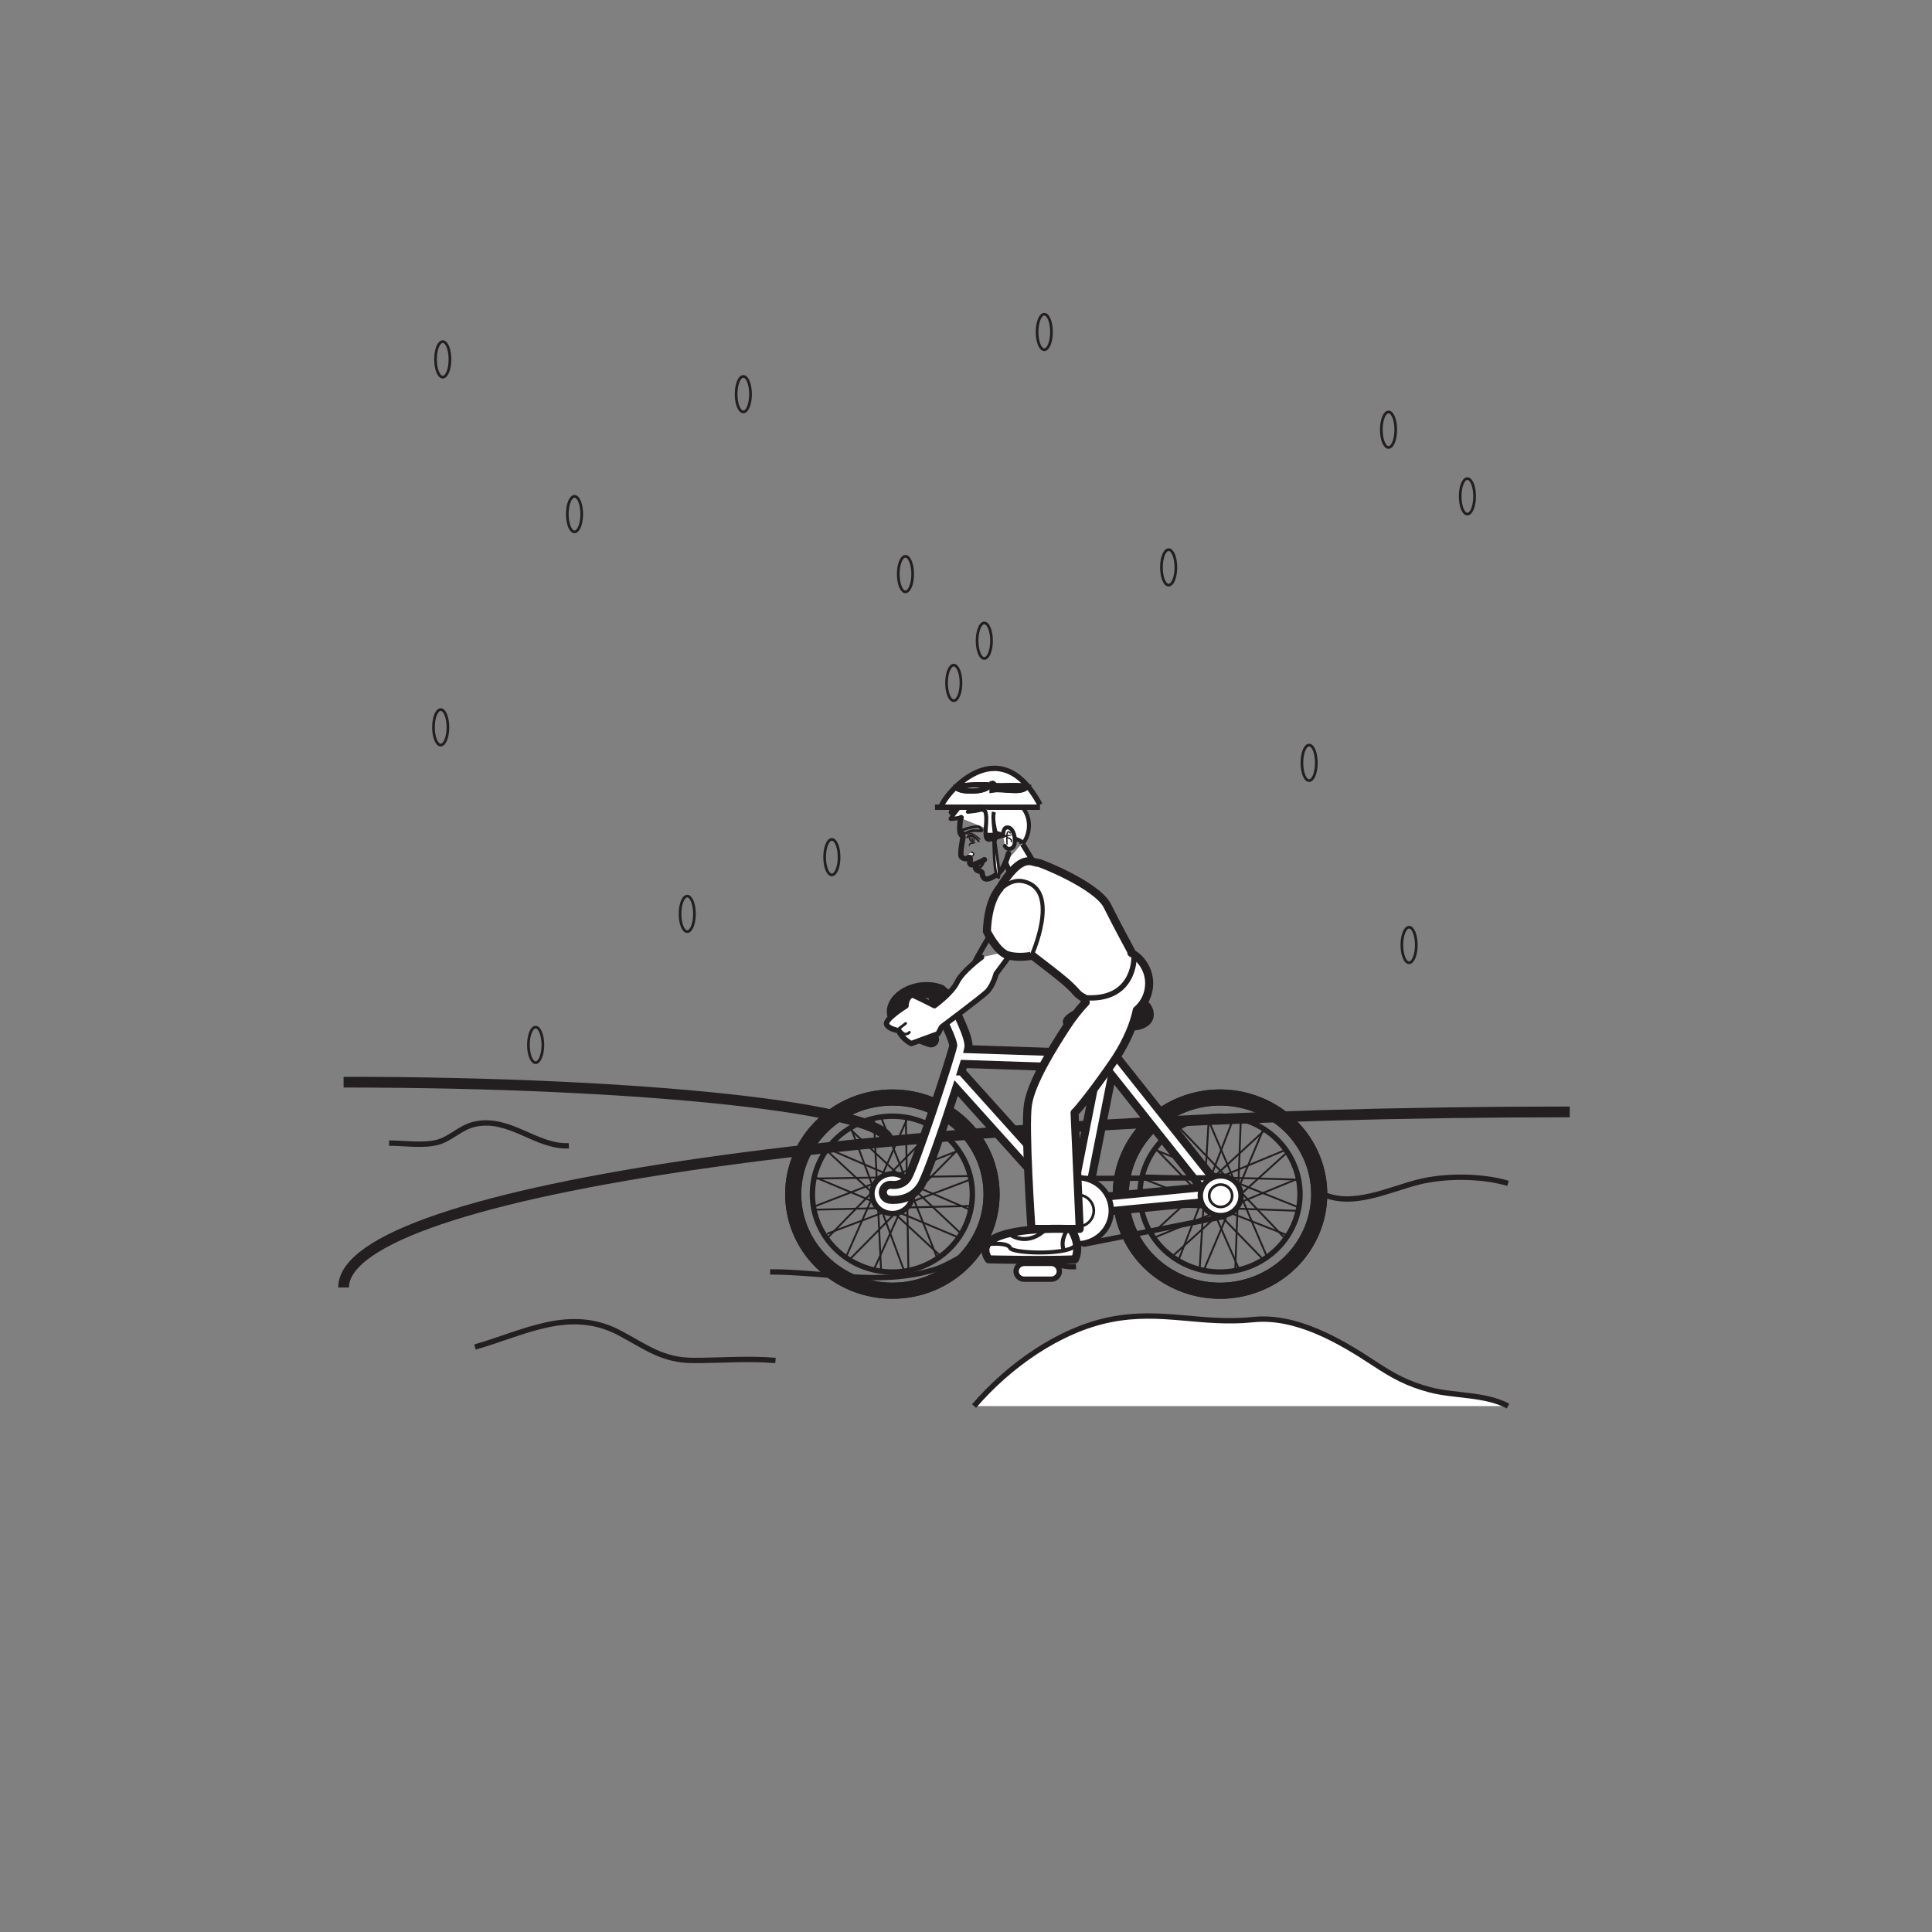 <?xml version="1.0" encoding="UTF-8"?>
<svg xmlns="http://www.w3.org/2000/svg" xmlns:xlink="http://www.w3.org/1999/xlink" width="360pt" height="360pt" viewBox="0 0 360 360" version="1.1">
<rect x="0" y="0" width="360" height="360" fill="#808080" stroke="none"/>
<g id="surface1">
<path style="fill:none;stroke-width:2;stroke-linecap:butt;stroke-linejoin:miter;stroke:rgb(13.73%,12.16%,12.549%);stroke-opacity:1;stroke-miterlimit:4;" d="M 0 0.002 C 0 18.088 102.191 32.721 228.477 32.721 " transform="matrix(1,0,0,-1,64.023,239.908)"/>
<path style="fill:none;stroke-width:2;stroke-linecap:butt;stroke-linejoin:miter;stroke:rgb(13.73%,12.16%,12.549%);stroke-opacity:1;stroke-miterlimit:4;" d="M 0.001 0 C 0.001 6.105 -45.432 11.043 -101.581 11.043 " transform="matrix(1,0,0,-1,165.604,212.688)"/>
<path style="fill-rule:nonzero;fill:rgb(100%,100%,100%);fill-opacity:1;stroke-width:1;stroke-linecap:butt;stroke-linejoin:miter;stroke:rgb(13.73%,12.16%,12.549%);stroke-opacity:1;stroke-miterlimit:10;" d="M 0 0 C 6.48 7.547 15.887 14.211 25.398 16.109 C 34.988 18.023 42.34 15.109 52 16.109 C 59.891 16.93 67.977 12.293 74.5 7.984 C 78.086 5.617 80.77 4.133 84.973 3.027 C 89.562 1.82 95.203 2.289 99.5 0 " transform="matrix(1,0,0,-1,181.5,262)"/>
<path style="fill:none;stroke-width:1;stroke-linecap:butt;stroke-linejoin:miter;stroke:rgb(13.73%,12.16%,12.549%);stroke-opacity:1;stroke-miterlimit:10;" d="M 0 0 C -6.039 -0.477 -9.441 5.328 -15 4.523 C -18.633 3.996 -22.957 0.438 -26.5 -0.613 C -36.699 -3.641 -46.438 -1 -57 -1 " transform="matrix(1,0,0,-1,200.5,236)"/>
<path style="fill:none;stroke-width:1;stroke-linecap:butt;stroke-linejoin:miter;stroke:rgb(13.73%,12.16%,12.549%);stroke-opacity:1;stroke-miterlimit:10;" d="M 0 0 C 9.129 2.602 17.691 7.562 27 2.598 C 31.852 0.008 34.945 -2.48 40.613 -2.5 C 45.844 -2.516 50.73 -2.074 56 -2.5 " transform="matrix(1,0,0,-1,88.5,251)"/>
<path style="fill:none;stroke-width:1;stroke-linecap:butt;stroke-linejoin:miter;stroke:rgb(13.73%,12.16%,12.549%);stroke-opacity:1;stroke-miterlimit:10;" d="M 0 0 C -4.965 1.469 -11.711 1.477 -16.602 0.266 C -22.199 -1.121 -28.828 -4.535 -34.5 -2 " transform="matrix(1,0,0,-1,281,220.5)"/>
<path style="fill:none;stroke-width:1;stroke-linecap:butt;stroke-linejoin:miter;stroke:rgb(13.73%,12.16%,12.549%);stroke-opacity:1;stroke-miterlimit:10;" d="M 0 0 C -6.113 -0.293 -11.027 5.438 -17.488 4.035 C -20.254 3.438 -22.031 1.23 -24.613 0.613 C -27.316 -0.035 -30.707 0.5 -33.5 0.5 " transform="matrix(1,0,0,-1,106,213.5)"/>
<path style="fill:none;stroke-width:0.5;stroke-linecap:butt;stroke-linejoin:miter;stroke:rgb(13.73%,12.16%,12.549%);stroke-opacity:1;stroke-miterlimit:4;" d="M -0 -0.001 C -0 -1.825 -0.602 -3.31 -1.348 -3.31 C -2.09 -3.31 -2.692 -1.825 -2.692 -0.001 C -2.692 1.827 -2.09 3.312 -1.348 3.312 C -0.602 3.312 -0 1.827 -0 -0.001 Z M -0 -0.001 " transform="matrix(1,0,0,-1,108.399,95.796)"/>
<path style="fill:none;stroke-width:0.5;stroke-linecap:butt;stroke-linejoin:miter;stroke:rgb(13.73%,12.16%,12.549%);stroke-opacity:1;stroke-miterlimit:4;" d="M -0.001 -0.001 C -0.001 -1.83 -0.603 -3.314 -1.345 -3.314 C -2.087 -3.314 -2.688 -1.83 -2.688 -0.001 C -2.688 1.827 -2.087 3.307 -1.345 3.307 C -0.603 3.307 -0.001 1.827 -0.001 -0.001 Z M -0.001 -0.001 " transform="matrix(1,0,0,-1,170.064,106.967)"/>
<path style="fill:none;stroke-width:0.5;stroke-linecap:butt;stroke-linejoin:miter;stroke:rgb(13.73%,12.16%,12.549%);stroke-opacity:1;stroke-miterlimit:4;" d="M -0 0.001 C -0 -1.831 -0.598 -3.311 -1.344 -3.311 C -2.09 -3.311 -2.688 -1.831 -2.688 0.001 C -2.688 1.83 -2.09 3.31 -1.344 3.31 C -0.598 3.31 -0 1.83 -0 0.001 Z M -0 0.001 " transform="matrix(1,0,0,-1,245.281,142.146)"/>
<path style="fill:none;stroke-width:0.5;stroke-linecap:butt;stroke-linejoin:miter;stroke:rgb(13.73%,12.16%,12.549%);stroke-opacity:1;stroke-miterlimit:4;" d="M -0.001 -0 C -0.001 -1.829 -0.603 -3.309 -1.345 -3.309 C -2.087 -3.309 -2.688 -1.829 -2.688 -0 C -2.688 1.828 -2.087 3.312 -1.345 3.312 C -0.603 3.312 -0.001 1.828 -0.001 -0 Z M -0.001 -0 " transform="matrix(1,0,0,-1,129.403,170.289)"/>
<path style="fill:none;stroke-width:0.5;stroke-linecap:butt;stroke-linejoin:miter;stroke:rgb(13.73%,12.16%,12.549%);stroke-opacity:1;stroke-miterlimit:4;" d="M 0 -0.001 C 0 -1.825 -0.605 -3.31 -1.352 -3.31 C -2.09 -3.31 -2.691 -1.825 -2.691 -0.001 C -2.691 1.827 -2.09 3.311 -1.352 3.311 C -0.605 3.311 0 1.827 0 -0.001 Z M 0 -0.001 " transform="matrix(1,0,0,-1,184.758,119.386)"/>
<path style="fill:none;stroke-width:0.5;stroke-linecap:butt;stroke-linejoin:miter;stroke:rgb(13.73%,12.16%,12.549%);stroke-opacity:1;stroke-miterlimit:4;" d="M 0.002 -0.001 C 0.002 -1.825 -0.6 -3.31 -1.342 -3.31 C -2.088 -3.31 -2.686 -1.825 -2.686 -0.001 C -2.686 1.827 -2.088 3.311 -1.342 3.311 C -0.6 3.311 0.002 1.827 0.002 -0.001 Z M 0.002 -0.001 " transform="matrix(1,0,0,-1,260.076,80.069)"/>
<path style="fill:none;stroke-width:0.5;stroke-linecap:butt;stroke-linejoin:miter;stroke:rgb(13.73%,12.16%,12.549%);stroke-opacity:1;stroke-miterlimit:4;" d="M -0.001 0.002 C -0.001 -1.83 -0.603 -3.314 -1.349 -3.314 C -2.091 -3.314 -2.688 -1.83 -2.688 0.002 C -2.688 1.826 -2.091 3.307 -1.349 3.307 C -0.603 3.307 -0.001 1.826 -0.001 0.002 Z M -0.001 0.002 " transform="matrix(1,0,0,-1,274.771,92.482)"/>
<path style="fill:none;stroke-width:0.5;stroke-linecap:butt;stroke-linejoin:miter;stroke:rgb(13.73%,12.16%,12.549%);stroke-opacity:1;stroke-miterlimit:4;" d="M -0.001 -0.001 C -0.001 -1.825 -0.603 -3.31 -1.349 -3.31 C -2.091 -3.31 -2.692 -1.825 -2.692 -0.001 C -2.692 1.827 -2.091 3.312 -1.349 3.312 C -0.603 3.312 -0.001 1.827 -0.001 -0.001 Z M -0.001 -0.001 " transform="matrix(1,0,0,-1,179.067,127.249)"/>
<path style="fill:none;stroke-width:0.5;stroke-linecap:butt;stroke-linejoin:miter;stroke:rgb(13.73%,12.16%,12.549%);stroke-opacity:1;stroke-miterlimit:4;" d="M -0.001 -0.001 C -0.001 -1.829 -0.602 -3.313 -1.349 -3.313 C -2.091 -3.313 -2.688 -1.829 -2.688 -0.001 C -2.688 1.827 -2.091 3.308 -1.349 3.308 C -0.602 3.308 -0.001 1.827 -0.001 -0.001 Z M -0.001 -0.001 " transform="matrix(1,0,0,-1,219.106,105.726)"/>
<path style="fill:none;stroke-width:0.5;stroke-linecap:butt;stroke-linejoin:miter;stroke:rgb(13.73%,12.16%,12.549%);stroke-opacity:1;stroke-miterlimit:4;" d="M -0.001 0 C -0.001 -1.828 -0.603 -3.312 -1.349 -3.312 C -2.091 -3.312 -2.688 -1.828 -2.688 0 C -2.688 1.829 -2.091 3.313 -1.349 3.313 C -0.603 3.313 -0.001 1.829 -0.001 0 Z M -0.001 0 " transform="matrix(1,0,0,-1,263.907,176.083)"/>
<path style="fill:none;stroke-width:0.5;stroke-linecap:butt;stroke-linejoin:miter;stroke:rgb(13.73%,12.16%,12.549%);stroke-opacity:1;stroke-miterlimit:4;" d="M -0.001 0.001 C -0.001 -1.827 -0.603 -3.311 -1.349 -3.311 C -2.091 -3.311 -2.692 -1.827 -2.692 0.001 C -2.692 1.826 -2.091 3.31 -1.349 3.31 C -0.603 3.31 -0.001 1.826 -0.001 0.001 Z M -0.001 0.001 " transform="matrix(1,0,0,-1,156.349,159.72)"/>
<path style="fill:none;stroke-width:0.5;stroke-linecap:butt;stroke-linejoin:miter;stroke:rgb(13.73%,12.16%,12.549%);stroke-opacity:1;stroke-miterlimit:4;" d="M -0.002 -0 C -0.002 -1.829 -0.603 -3.309 -1.35 -3.309 C -2.088 -3.309 -2.689 -1.829 -2.689 -0 C -2.689 1.828 -2.088 3.312 -1.35 3.312 C -0.603 3.312 -0.002 1.828 -0.002 -0 Z M -0.002 -0 " transform="matrix(1,0,0,-1,195.932,61.859)"/>
<path style="fill:none;stroke-width:0.5;stroke-linecap:butt;stroke-linejoin:miter;stroke:rgb(13.73%,12.16%,12.549%);stroke-opacity:1;stroke-miterlimit:4;" d="M -0.001 -0.001 C -0.001 -1.826 -0.602 -3.306 -1.344 -3.306 C -2.086 -3.306 -2.688 -1.826 -2.688 -0.001 C -2.688 1.831 -2.086 3.311 -1.344 3.311 C -0.602 3.311 -0.001 1.831 -0.001 -0.001 Z M -0.001 -0.001 " transform="matrix(1,0,0,-1,139.852,73.448)"/>
<path style="fill:none;stroke-width:0.5;stroke-linecap:butt;stroke-linejoin:miter;stroke:rgb(13.73%,12.16%,12.549%);stroke-opacity:1;stroke-miterlimit:4;" d="M -0 0.001 C -0 -1.827 -0.606 -3.312 -1.348 -3.312 C -2.086 -3.312 -2.692 -1.827 -2.692 0.001 C -2.692 1.829 -2.086 3.31 -1.348 3.31 C -0.606 3.31 -0 1.829 -0 0.001 Z M -0 0.001 " transform="matrix(1,0,0,-1,83.465,135.524)"/>
<path style="fill:none;stroke-width:0.5;stroke-linecap:butt;stroke-linejoin:miter;stroke:rgb(13.73%,12.16%,12.549%);stroke-opacity:1;stroke-miterlimit:4;" d="M -0 -0.002 C -0 -1.826 -0.606 -3.311 -1.348 -3.311 C -2.09 -3.311 -2.692 -1.826 -2.692 -0.002 C -2.692 1.826 -2.09 3.311 -1.348 3.311 C -0.606 3.311 -0 1.826 -0 -0.002 Z M -0 -0.002 " transform="matrix(1,0,0,-1,101.157,194.705)"/>
<path style="fill:none;stroke-width:0.5;stroke-linecap:butt;stroke-linejoin:miter;stroke:rgb(13.73%,12.16%,12.549%);stroke-opacity:1;stroke-miterlimit:4;" d="M -0 0.001 C -0 -1.827 -0.602 -3.312 -1.344 -3.312 C -2.09 -3.312 -2.691 -1.827 -2.691 0.001 C -2.691 1.829 -2.09 3.31 -1.344 3.31 C -0.602 3.31 -0 1.829 -0 0.001 Z M -0 0.001 " transform="matrix(1,0,0,-1,83.844,66.962)"/>
<path style=" stroke:none;fill-rule:evenodd;fill:rgb(13.73%,12.16%,12.549%);fill-opacity:1;" d="M 214.004 186.727 C 215.211 187.859 215.75 190.504 213.031 191.641 C 210.316 192.773 206.047 191.074 203.719 191.641 C 201.387 192.207 198.672 192.586 198.09 190.695 C 197.508 188.805 202.359 187.102 205.656 186.535 C 208.957 185.973 212.797 185.59 214.004 186.727 "/>
<path style="fill-rule:nonzero;fill:rgb(100%,100%,100%);fill-opacity:1;stroke-width:1;stroke-linecap:round;stroke-linejoin:round;stroke:rgb(13.73%,12.16%,12.549%);stroke-opacity:1;stroke-miterlimit:4;" d="M 0.001 0.001 C 0.138 0.622 0.7 1.032 1.259 0.915 C 1.817 0.798 2.157 0.2 2.021 -0.421 L 0.454 -7.511 C 0.317 -8.132 -0.245 -8.542 -0.804 -8.425 C -1.358 -8.308 -1.702 -7.71 -1.565 -7.089 Z M 0.001 0.001 " transform="matrix(1,0,0,-1,197.683,225.958)"/>
<path style=" stroke:none;fill-rule:nonzero;fill:rgb(100%,100%,100%);fill-opacity:1;" d="M 189.34 236.883 C 189.34 236.07 190.016 235.41 190.852 235.41 L 195.883 235.41 C 196.719 235.41 197.391 236.07 197.391 236.883 C 197.391 237.695 196.719 238.355 195.883 238.355 L 190.852 238.355 C 190.016 238.355 189.34 237.695 189.34 236.883 "/>
<path style="fill:none;stroke-width:1;stroke-linecap:round;stroke-linejoin:round;stroke:rgb(13.73%,12.16%,12.549%);stroke-opacity:1;stroke-miterlimit:4;" d="M 0.001 -0.001 C 0.001 0.811 0.677 1.472 1.513 1.472 L 6.544 1.472 C 7.38 1.472 8.052 0.811 8.052 -0.001 C 8.052 -0.814 7.38 -1.474 6.544 -1.474 L 1.513 -1.474 C 0.677 -1.474 0.001 -0.814 0.001 -0.001 Z M 0.001 -0.001 " transform="matrix(1,0,0,-1,189.339,236.882)"/>
<path style="fill:none;stroke-width:0.35;stroke-linecap:round;stroke-linejoin:round;stroke:rgb(13.73%,12.16%,12.549%);stroke-opacity:1;stroke-miterlimit:4;" d="M 0.001 0.002 C 0.001 -1.604 -1.335 -2.9 -2.979 -2.9 C -4.628 -2.9 -5.964 -1.604 -5.964 0.002 C -5.964 1.603 -4.628 2.904 -2.979 2.904 C -1.335 2.904 0.001 1.603 0.001 0.002 Z M 0.001 0.002 " transform="matrix(1,0,0,-1,169.503,222.74)"/>
<path style="fill:none;stroke-width:0.35;stroke-linecap:butt;stroke-linejoin:miter;stroke:rgb(13.73%,12.16%,12.549%);stroke-opacity:1;stroke-miterlimit:4;" d="M -0.001 0 L 1.351 -28.492 " transform="matrix(1,0,0,-1,162.825,208.223)"/>
<path style="fill:none;stroke-width:0.35;stroke-linecap:butt;stroke-linejoin:miter;stroke:rgb(13.73%,12.16%,12.549%);stroke-opacity:1;stroke-miterlimit:4;" d="M -0.001 0.002 L 0.476 -28.338 " transform="matrix(1,0,0,-1,168.786,207.99)"/>
<path style="fill:none;stroke-width:0.35;stroke-linecap:butt;stroke-linejoin:miter;stroke:rgb(13.73%,12.16%,12.549%);stroke-opacity:1;stroke-miterlimit:4;" d="M 0.001 0.001 L 29.095 0.696 " transform="matrix(1,0,0,-1,151.616,225.411)"/>
<path style="fill:none;stroke-width:0.35;stroke-linecap:butt;stroke-linejoin:miter;stroke:rgb(13.73%,12.16%,12.549%);stroke-opacity:1;stroke-miterlimit:4;" d="M 0.001 -0.001 L 29.095 0.464 " transform="matrix(1,0,0,-1,151.378,219.605)"/>
<path style="fill:none;stroke-width:0.35;stroke-linecap:butt;stroke-linejoin:miter;stroke:rgb(13.73%,12.16%,12.549%);stroke-opacity:1;stroke-miterlimit:4;" d="M 0 -0 L -11.516 -26.031 " transform="matrix(1,0,0,-1,169.152,208.199)"/>
<path style="fill:none;stroke-width:0.35;stroke-linecap:butt;stroke-linejoin:miter;stroke:rgb(13.73%,12.16%,12.549%);stroke-opacity:1;stroke-miterlimit:4;" d="M -0 0.001 L -11.73 -25.937 " transform="matrix(1,0,0,-1,174.668,210.415)"/>
<path style="fill:none;stroke-width:0.35;stroke-linecap:butt;stroke-linejoin:miter;stroke:rgb(13.73%,12.16%,12.549%);stroke-opacity:1;stroke-miterlimit:4;" d="M 0.001 0.002 L 26.728 -11.213 " transform="matrix(1,0,0,-1,151.593,219.248)"/>
<path style="fill:none;stroke-width:0.35;stroke-linecap:butt;stroke-linejoin:miter;stroke:rgb(13.73%,12.16%,12.549%);stroke-opacity:1;stroke-miterlimit:4;" d="M -0.001 0.001 L 26.628 -11.429 " transform="matrix(1,0,0,-1,153.868,213.876)"/>
<path style="fill:none;stroke-width:0.35;stroke-linecap:round;stroke-linejoin:round;stroke:rgb(13.73%,12.16%,12.549%);stroke-opacity:1;stroke-miterlimit:4;" d="M 0 0.001 C -1.164 -1.136 -3.051 -1.132 -4.215 0.001 C -5.379 1.134 -5.379 2.974 -4.215 4.106 C -3.051 5.239 -1.164 5.239 0 4.106 C 1.164 2.974 1.164 1.134 0 0.001 Z M 0 0.001 " transform="matrix(1,0,0,-1,168.629,224.794)"/>
<path style="fill:none;stroke-width:0.35;stroke-linecap:butt;stroke-linejoin:miter;stroke:rgb(13.73%,12.16%,12.549%);stroke-opacity:1;stroke-miterlimit:4;" d="M -0.001 -0.001 L -20.063 -20.532 " transform="matrix(1,0,0,-1,174.446,209.929)"/>
<path style="fill:none;stroke-width:0.35;stroke-linecap:butt;stroke-linejoin:miter;stroke:rgb(13.73%,12.16%,12.549%);stroke-opacity:1;stroke-miterlimit:4;" d="M 0.002 0.002 L -20.455 -20.76 " transform="matrix(1,0,0,-1,178.83,213.869)"/>
<path style="fill:none;stroke-width:0.35;stroke-linecap:butt;stroke-linejoin:miter;stroke:rgb(13.73%,12.16%,12.549%);stroke-opacity:1;stroke-miterlimit:4;" d="M -0.002 -0.001 L 21.076 -19.548 " transform="matrix(1,0,0,-1,154.045,214.362)"/>
<path style="fill:none;stroke-width:0.35;stroke-linecap:butt;stroke-linejoin:miter;stroke:rgb(13.73%,12.16%,12.549%);stroke-opacity:1;stroke-miterlimit:4;" d="M 0 0.001 L 20.91 -19.706 " transform="matrix(1,0,0,-1,158.09,210.095)"/>
<path style="fill:none;stroke-width:0.35;stroke-linecap:butt;stroke-linejoin:miter;stroke:rgb(13.73%,12.16%,12.549%);stroke-opacity:1;stroke-miterlimit:4;" d="M 0.002 -0 L -27.041 -10.48 " transform="matrix(1,0,0,-1,178.94,214.269)"/>
<path style="fill:none;stroke-width:0.35;stroke-linecap:butt;stroke-linejoin:miter;stroke:rgb(13.73%,12.16%,12.549%);stroke-opacity:1;stroke-miterlimit:4;" d="M -0.002 0.001 L -27.127 -10.261 " transform="matrix(1,0,0,-1,181.228,219.638)"/>
<path style="fill:none;stroke-width:0.35;stroke-linecap:butt;stroke-linejoin:miter;stroke:rgb(13.73%,12.16%,12.549%);stroke-opacity:1;stroke-miterlimit:4;" d="M 0.001 -0.001 L 9.97 -26.806 " transform="matrix(1,0,0,-1,158.499,209.987)"/>
<path style="fill:none;stroke-width:0.35;stroke-linecap:butt;stroke-linejoin:miter;stroke:rgb(13.73%,12.16%,12.549%);stroke-opacity:1;stroke-miterlimit:4;" d="M 0.001 -0.001 L 10.298 -25.798 " transform="matrix(1,0,0,-1,164.245,208.378)"/>
<path style="fill:none;stroke-width:3;stroke-linecap:round;stroke-linejoin:round;stroke:rgb(13.73%,12.16%,12.549%);stroke-opacity:1;stroke-miterlimit:4;" d="M 0.001 -0 C 0.001 -9.941 -8.276 -18 -18.483 -18 C -28.686 -18 -36.964 -9.941 -36.964 -0 C -36.964 9.941 -28.686 18.004 -18.483 18.004 C -8.276 18.004 0.001 9.941 0.001 -0 Z M 0.001 -0 " transform="matrix(1,0,0,-1,184.765,222.508)"/>
<path style="fill:none;stroke-width:1;stroke-linecap:round;stroke-linejoin:round;stroke:rgb(13.73%,12.16%,12.549%);stroke-opacity:1;stroke-miterlimit:4;" d="M 0 -0 C 0 -8.016 -6.676 -14.52 -14.906 -14.52 C -23.137 -14.52 -29.809 -8.016 -29.809 -0 C -29.809 8.02 -23.137 14.52 -14.906 14.52 C -6.676 14.52 0 8.02 0 -0 Z M 0 -0 " transform="matrix(1,0,0,-1,181.188,222.508)"/>
<path style="fill:none;stroke-width:3;stroke-linecap:round;stroke-linejoin:round;stroke:rgb(13.73%,12.16%,12.549%);stroke-opacity:1;stroke-miterlimit:4;" d="M 0.001 -0.001 C -7.218 -7.028 -18.921 -7.028 -26.136 -0.001 C -33.355 7.03 -33.355 18.429 -26.136 25.456 C -18.921 32.491 -7.218 32.491 0.001 25.456 C 7.22 18.429 7.22 7.03 0.001 -0.001 Z M 0.001 -0.001 " transform="matrix(1,0,0,-1,179.351,235.237)"/>
<path style="fill:none;stroke-width:0.35;stroke-linecap:butt;stroke-linejoin:miter;stroke:rgb(13.73%,12.16%,12.549%);stroke-opacity:1;stroke-miterlimit:4;" d="M 0.001 0 L -10.335 -26.691 " transform="matrix(1,0,0,-1,229.96,208.055)"/>
<path style="fill:none;stroke-width:0.35;stroke-linecap:butt;stroke-linejoin:miter;stroke:rgb(13.73%,12.16%,12.549%);stroke-opacity:1;stroke-miterlimit:4;" d="M -0.001 -0.001 L -11.075 -26.208 " transform="matrix(1,0,0,-1,235.528,210.14)"/>
<path style="fill:none;stroke-width:0.35;stroke-linecap:butt;stroke-linejoin:miter;stroke:rgb(13.73%,12.16%,12.549%);stroke-opacity:1;stroke-miterlimit:4;" d="M 0.001 0.001 L 27.005 -10.573 " transform="matrix(1,0,0,-1,212.683,219.52)"/>
<path style="fill:none;stroke-width:0.35;stroke-linecap:butt;stroke-linejoin:miter;stroke:rgb(13.73%,12.16%,12.549%);stroke-opacity:1;stroke-miterlimit:4;" d="M 0.001 0 L 26.907 -10.785 " transform="matrix(1,0,0,-1,214.823,214.098)"/>
<path style="fill:none;stroke-width:0.35;stroke-linecap:round;stroke-linejoin:round;stroke:rgb(13.73%,12.16%,12.549%);stroke-opacity:1;stroke-miterlimit:4;" d="M 0.001 -0.002 C -1.222 -1.072 -3.105 -0.975 -4.206 0.217 C -5.308 1.408 -5.21 3.244 -3.983 4.318 C -2.761 5.393 -0.874 5.291 0.224 4.104 C 1.325 2.908 1.228 1.072 0.001 -0.002 Z M 0.001 -0.002 " transform="matrix(1,0,0,-1,229.163,225.018)"/>
<path style="fill:none;stroke-width:0.35;stroke-linecap:butt;stroke-linejoin:miter;stroke:rgb(13.73%,12.16%,12.549%);stroke-opacity:1;stroke-miterlimit:4;" d="M 0.001 -0.001 L -21.151 -19.474 " transform="matrix(1,0,0,-1,235.78,210.472)"/>
<path style="fill:none;stroke-width:0.35;stroke-linecap:butt;stroke-linejoin:miter;stroke:rgb(13.73%,12.16%,12.549%);stroke-opacity:1;stroke-miterlimit:4;" d="M -0.001 0.001 L -21.31 -19.3 " transform="matrix(1,0,0,-1,239.942,214.634)"/>
<path style="fill:none;stroke-width:0.35;stroke-linecap:butt;stroke-linejoin:miter;stroke:rgb(13.73%,12.16%,12.549%);stroke-opacity:1;stroke-miterlimit:4;" d="M -0 0.001 L 19.988 -20.601 " transform="matrix(1,0,0,-1,215.164,213.852)"/>
<path style="fill:none;stroke-width:0.35;stroke-linecap:butt;stroke-linejoin:miter;stroke:rgb(13.73%,12.16%,12.549%);stroke-opacity:1;stroke-miterlimit:4;" d="M -0.002 -0.001 L 19.814 -20.759 " transform="matrix(1,0,0,-1,219.435,209.796)"/>
<path style="fill:none;stroke-width:0.35;stroke-linecap:butt;stroke-linejoin:miter;stroke:rgb(13.73%,12.16%,12.549%);stroke-opacity:1;stroke-miterlimit:4;" d="M -0.001 0 L -26.767 -11.121 " transform="matrix(1,0,0,-1,239.939,214.102)"/>
<path style="fill:none;stroke-width:0.35;stroke-linecap:butt;stroke-linejoin:miter;stroke:rgb(13.73%,12.16%,12.549%);stroke-opacity:1;stroke-miterlimit:4;" d="M -0.001 0.001 L -27.22 -11.175 " transform="matrix(1,0,0,-1,242.364,219.411)"/>
<path style="fill:none;stroke-width:0.35;stroke-linecap:butt;stroke-linejoin:miter;stroke:rgb(13.73%,12.16%,12.549%);stroke-opacity:1;stroke-miterlimit:4;" d="M -0.001 0 L 11.421 -26.07 " transform="matrix(1,0,0,-1,219.399,210.312)"/>
<path style="fill:none;stroke-width:0.35;stroke-linecap:butt;stroke-linejoin:miter;stroke:rgb(13.73%,12.16%,12.549%);stroke-opacity:1;stroke-miterlimit:4;" d="M -0.002 -0 L 11.197 -26.156 " transform="matrix(1,0,0,-1,224.85,207.949)"/>
<path style="fill:none;stroke-width:0.35;stroke-linecap:butt;stroke-linejoin:miter;stroke:rgb(13.73%,12.16%,12.549%);stroke-opacity:1;stroke-miterlimit:4;" d="M 0.001 -0 L -29.089 0.801 " transform="matrix(1,0,0,-1,242.3,219.82)"/>
<path style="fill:none;stroke-width:0.35;stroke-linecap:butt;stroke-linejoin:miter;stroke:rgb(13.73%,12.16%,12.549%);stroke-opacity:1;stroke-miterlimit:4;" d="M -0 -0.002 L -29.078 1.029 " transform="matrix(1,0,0,-1,242.223,225.631)"/>
<path style="fill:none;stroke-width:0.35;stroke-linecap:butt;stroke-linejoin:miter;stroke:rgb(13.73%,12.16%,12.549%);stroke-opacity:1;stroke-miterlimit:4;" d="M 0.001 -0 L -1.733 -28.457 " transform="matrix(1,0,0,-1,225.269,208.012)"/>
<path style="fill:none;stroke-width:0.35;stroke-linecap:butt;stroke-linejoin:miter;stroke:rgb(13.73%,12.16%,12.549%);stroke-opacity:1;stroke-miterlimit:4;" d="M 0 -0.001 L -1.02 -27.661 " transform="matrix(1,0,0,-1,231.199,208.745)"/>
<path style="fill:none;stroke-width:3;stroke-linecap:round;stroke-linejoin:round;stroke:rgb(13.73%,12.16%,12.549%);stroke-opacity:1;stroke-miterlimit:4;" d="M -0 -0 C -4.035 -9.133 -14.91 -13.344 -24.285 -9.41 C -33.66 -5.48 -37.984 5.113 -33.945 14.242 C -29.906 23.375 -19.035 27.586 -9.66 23.652 C -0.289 19.719 4.039 9.133 -0 -0 Z M -0 -0 " transform="matrix(1,0,0,-1,244.305,229.629)"/>
<path style="fill:none;stroke-width:1;stroke-linecap:round;stroke-linejoin:round;stroke:rgb(13.73%,12.16%,12.549%);stroke-opacity:1;stroke-miterlimit:4;" d="M 0.001 -0.002 C -3.257 -7.361 -12.023 -10.764 -19.585 -7.588 C -27.144 -4.416 -30.636 4.123 -27.374 11.486 C -24.116 18.854 -15.351 22.248 -7.792 19.076 C -0.23 15.9 3.259 7.361 0.001 -0.002 Z M 0.001 -0.002 " transform="matrix(1,0,0,-1,241.019,228.252)"/>
<path style="fill:none;stroke-width:3;stroke-linecap:round;stroke-linejoin:round;stroke:rgb(13.73%,12.16%,12.549%);stroke-opacity:1;stroke-miterlimit:4;" d="M 0.001 0 C -9.483 -3.676 -20.23 0.832 -24.003 10.07 C -27.776 19.313 -23.147 29.777 -13.663 33.453 C -4.179 37.129 6.567 32.617 10.341 23.383 C 14.114 14.145 9.481 3.676 0.001 0 Z M 0.001 0 " transform="matrix(1,0,0,-1,234.163,239.234)"/>
<path style=" stroke:none;fill-rule:nonzero;fill:rgb(100%,100%,100%);fill-opacity:1;" d="M 169.73 223.977 C 168.852 225.832 166.594 226.645 164.688 225.789 C 162.781 224.938 161.945 222.738 162.824 220.879 C 163.703 219.023 165.961 218.207 167.867 219.066 C 169.777 219.918 170.609 222.117 169.73 223.977 "/>
<path style="fill:none;stroke-width:1;stroke-linecap:round;stroke-linejoin:round;stroke:rgb(13.73%,12.16%,12.549%);stroke-opacity:1;stroke-miterlimit:4;" d="M -0.001 -0.001 C -0.88 -1.856 -3.138 -2.669 -5.044 -1.813 C -6.95 -0.962 -7.786 1.237 -6.907 3.097 C -6.028 4.952 -3.77 5.769 -1.864 4.909 C 0.046 4.058 0.878 1.858 -0.001 -0.001 Z M -0.001 -0.001 " transform="matrix(1,0,0,-1,169.731,223.976)"/>
<path style=" stroke:none;fill-rule:nonzero;fill:rgb(100%,100%,100%);fill-opacity:1;" d="M 202.664 223.289 L 207.203 200.375 C 210.59 204.641 221.527 218.41 223.785 221.254 C 220.434 221.574 207.734 222.805 202.664 223.289 M 179.164 199.641 L 179.16 199.641 C 179.316 199.145 179.457 198.684 179.59 198.254 C 182.898 198.363 199.176 198.906 204.543 199.086 L 199.875 222.664 C 196.027 218.387 179.164 199.641 179.164 199.641 M 227.629 221.539 L 208.074 196.918 C 208.027 196.859 207.973 196.809 207.918 196.762 L 208.902 191.375 C 209.055 190.621 208.547 189.891 207.77 189.742 C 206.992 189.598 206.242 190.09 206.094 190.848 L 205.094 196.316 L 180.391 195.492 C 180.422 195.355 180.445 195.242 180.457 195.18 C 180.723 193.371 178.086 188.195 176.488 185.27 C 176.117 184.594 175.254 184.332 174.551 184.691 C 173.855 185.055 173.59 185.898 173.965 186.578 C 175.734 189.828 177.629 193.922 177.621 194.828 C 177.355 196.449 170.559 217.188 169.141 219.465 C 168.156 221.043 166.223 220.793 166.145 220.781 C 165.367 220.676 164.637 221.191 164.52 221.945 C 164.398 222.703 164.918 223.41 165.691 223.535 C 165.852 223.559 169.586 224.117 171.586 220.91 C 172.684 219.148 175.922 209.719 178.168 202.762 L 198.949 225.863 C 199.086 226.016 199.254 226.129 199.438 226.211 C 199.621 226.609 199.992 226.922 200.473 227.012 C 201.16 227.141 201.828 226.762 202.07 226.148 L 226.641 223.781 C 227.156 223.727 227.605 223.41 227.812 222.941 C 228.02 222.477 227.945 221.941 227.629 221.539 "/>
<path style="fill:none;stroke-width:1.5;stroke-linecap:butt;stroke-linejoin:miter;stroke:rgb(13.73%,12.16%,12.549%);stroke-opacity:1;stroke-miterlimit:4;" d="M -0 0.002 L 4.539 22.916 C 7.926 18.65 18.863 4.881 21.121 2.037 C 17.769 1.717 5.07 0.486 -0 0.002 Z M -23.5 23.65 L -23.504 23.65 C -23.348 24.146 -23.207 24.607 -23.074 25.037 C -19.766 24.928 -3.488 24.385 1.879 24.205 L -2.789 0.627 C -6.637 4.904 -23.5 23.65 -23.5 23.65 Z M 24.965 1.752 L 5.41 26.373 C 5.363 26.432 5.309 26.482 5.254 26.529 L 6.238 31.916 C 6.391 32.67 5.883 33.4 5.105 33.549 C 4.328 33.693 3.578 33.201 3.43 32.443 L 2.43 26.975 L -22.273 27.799 C -22.242 27.936 -22.219 28.049 -22.207 28.111 C -21.941 29.92 -24.578 35.096 -26.176 38.021 C -26.547 38.697 -27.41 38.959 -28.113 38.6 C -28.809 38.236 -29.074 37.393 -28.699 36.713 C -26.93 33.463 -25.035 29.369 -25.043 28.463 C -25.309 26.842 -32.106 6.104 -33.523 3.826 C -34.508 2.248 -36.441 2.498 -36.52 2.51 C -37.297 2.615 -38.027 2.1 -38.145 1.346 C -38.266 0.588 -37.746 -0.119 -36.973 -0.244 C -36.813 -0.268 -33.078 -0.826 -31.078 2.381 C -29.981 4.143 -26.742 13.572 -24.496 20.529 L -3.715 -2.572 C -3.578 -2.725 -3.41 -2.838 -3.227 -2.92 C -3.043 -3.318 -2.672 -3.631 -2.191 -3.721 C -1.504 -3.85 -0.836 -3.471 -0.594 -2.857 L 23.977 -0.49 C 24.492 -0.436 24.941 -0.119 25.148 0.35 C 25.355 0.814 25.281 1.35 24.965 1.752 Z M 24.965 1.752 " transform="matrix(1,0,0,-1,202.664,223.291)"/>
<path style="fill-rule:nonzero;fill:rgb(100%,100%,100%);fill-opacity:1;stroke-width:1;stroke-linecap:round;stroke-linejoin:round;stroke:rgb(13.73%,12.16%,12.549%);stroke-opacity:1;stroke-miterlimit:4;" d="M 0.001 -0.001 L 26.071 0.155 " transform="matrix(1,0,0,-1,201.061,219.605)"/>
<path style="fill-rule:nonzero;fill:rgb(100%,100%,100%);fill-opacity:1;stroke-width:1;stroke-linecap:round;stroke-linejoin:round;stroke:rgb(13.73%,12.16%,12.549%);stroke-opacity:1;stroke-miterlimit:4;" d="M 0.001 0.002 L -25.757 -5.107 " transform="matrix(1,0,0,-1,227.769,226.728)"/>
<path style=" stroke:none;fill-rule:nonzero;fill:rgb(100%,100%,100%);fill-opacity:1;" d="M 206.559 228.039 C 205.176 231.164 201.453 232.605 198.246 231.262 C 195.035 229.914 193.555 226.285 194.938 223.16 C 196.32 220.035 200.039 218.594 203.25 219.938 C 206.461 221.289 207.938 224.91 206.559 228.039 "/>
<path style="fill:none;stroke-width:1;stroke-linecap:round;stroke-linejoin:round;stroke:rgb(13.73%,12.16%,12.549%);stroke-opacity:1;stroke-miterlimit:4;" d="M 0.001 0 C -1.382 -3.125 -5.104 -4.566 -8.312 -3.223 C -11.522 -1.875 -13.003 1.754 -11.62 4.879 C -10.237 8.004 -6.519 9.445 -3.308 8.102 C -0.097 6.75 1.38 3.129 0.001 0 Z M 0.001 0 " transform="matrix(1,0,0,-1,206.558,228.039)"/>
<path style=" stroke:none;fill-rule:nonzero;fill:rgb(100%,100%,100%);fill-opacity:1;" d="M 203.562 226.781 C 202.895 228.297 201.086 228.992 199.535 228.344 C 197.98 227.688 197.262 225.93 197.934 224.418 C 198.602 222.902 200.406 222.207 201.961 222.855 C 203.512 223.512 204.23 225.266 203.562 226.781 "/>
<path style="fill:none;stroke-width:0.5;stroke-linecap:round;stroke-linejoin:round;stroke:rgb(13.73%,12.16%,12.549%);stroke-opacity:1;stroke-miterlimit:4;" d="M 0 0.001 C -0.668 -1.515 -2.477 -2.21 -4.027 -1.562 C -5.582 -0.905 -6.301 0.853 -5.629 2.364 C -4.961 3.88 -3.156 4.575 -1.602 3.927 C -0.051 3.27 0.668 1.517 0 0.001 Z M 0 0.001 " transform="matrix(1,0,0,-1,203.562,226.782)"/>
<path style=" stroke:none;fill-rule:nonzero;fill:rgb(100%,100%,100%);fill-opacity:1;" d="M 230.941 224.277 C 230.113 226.148 227.879 227.016 225.957 226.207 C 224.031 225.402 223.141 223.223 223.973 221.352 C 224.797 219.477 227.031 218.609 228.961 219.418 C 230.883 220.227 231.77 222.402 230.941 224.277 "/>
<path style="fill:none;stroke-width:1;stroke-linecap:round;stroke-linejoin:round;stroke:rgb(13.73%,12.16%,12.549%);stroke-opacity:1;stroke-miterlimit:4;" d="M 0 -0.002 C -0.828 -1.873 -3.062 -2.74 -4.984 -1.932 C -6.91 -1.127 -7.801 1.053 -6.969 2.924 C -6.145 4.799 -3.91 5.666 -1.98 4.857 C -0.059 4.049 0.828 1.873 0 -0.002 Z M 0 -0.002 " transform="matrix(1,0,0,-1,230.941,224.275)"/>
<path style=" stroke:none;fill-rule:nonzero;fill:rgb(100%,100%,100%);fill-opacity:1;" d="M 229.422 223.637 C 228.957 224.699 227.695 225.188 226.609 224.73 C 225.52 224.273 225.02 223.043 225.488 221.988 C 225.957 220.926 227.219 220.441 228.305 220.898 C 229.391 221.352 229.895 222.578 229.422 223.637 "/>
<path style="fill:none;stroke-width:0.5;stroke-linecap:round;stroke-linejoin:round;stroke:rgb(13.73%,12.16%,12.549%);stroke-opacity:1;stroke-miterlimit:4;" d="M -0.002 0.001 C -0.467 -1.062 -1.728 -1.55 -2.814 -1.093 C -3.904 -0.636 -4.404 0.595 -3.936 1.649 C -3.467 2.712 -2.205 3.196 -1.119 2.739 C -0.033 2.286 0.471 1.06 -0.002 0.001 Z M -0.002 0.001 " transform="matrix(1,0,0,-1,229.424,223.638)"/>
<path style="fill:none;stroke-width:3;stroke-linecap:round;stroke-linejoin:round;stroke:rgb(13.73%,12.16%,12.549%);stroke-opacity:1;stroke-miterlimit:4;" d="M -0.001 -0.001 C -4.134 1.546 -8.903 -1.317 -8.267 -4.103 C -7.634 -6.892 -1.591 -8.751 -1.591 -8.751 " transform="matrix(1,0,0,-1,175.067,184.917)"/>
<path style="fill:none;stroke-width:1;stroke-linecap:round;stroke-linejoin:round;stroke:rgb(13.73%,12.16%,12.549%);stroke-opacity:1;stroke-miterlimit:4;" d="M -0.001 0.002 C -0.001 0.002 -2.638 -4.455 -2.802 -4.951 " transform="matrix(1,0,0,-1,184.497,174.232)"/>
<path style="fill-rule:nonzero;fill:rgb(100%,100%,100%);fill-opacity:1;stroke-width:1;stroke-linecap:round;stroke-linejoin:round;stroke:rgb(13.73%,12.16%,12.549%);stroke-opacity:1;stroke-miterlimit:4;" d="M 0.001 0.002 L -3.265 -4.385 C -3.265 -4.385 -3.851 -6.693 -5.038 -7.803 C -6.226 -8.908 -13.421 -14.299 -13.421 -14.299 L -14.097 -15.568 L -19.077 -17.393 C -19.077 -17.393 -20.597 -16.693 -21.37 -15.131 C -21.511 -14.842 -23.065 -14.838 -23.644 -13.897 C -24.226 -12.951 -20.058 -10.369 -20.058 -10.369 C -20.058 -10.369 -20.077 -8.721 -18.866 -8.334 C -17.558 -8.897 -14.757 -10.338 -14.757 -10.338 C -14.757 -10.338 -11.522 -8.014 -10.542 -5.951 C -9.561 -3.897 -5.976 -1.299 -5.976 -1.299 " transform="matrix(1,0,0,-1,188.882,177.06)"/>
<path style="fill-rule:nonzero;fill:rgb(100%,100%,100%);fill-opacity:1;stroke-width:0.5;stroke-linecap:round;stroke-linejoin:round;stroke:rgb(13.73%,12.16%,12.549%);stroke-opacity:1;stroke-miterlimit:4;" d="M 0 0.001 C -0.223 -0.194 -1.863 -1.421 -1.863 -1.421 " transform="matrix(1,0,0,-1,168.762,190.7)"/>
<path style="fill-rule:nonzero;fill:rgb(100%,100%,100%);fill-opacity:1;stroke-width:0.5;stroke-linecap:round;stroke-linejoin:round;stroke:rgb(13.73%,12.16%,12.549%);stroke-opacity:1;stroke-miterlimit:4;" d="M -0.001 0 C -0.388 -0.43 -0.927 -0.328 -0.927 -0.328 C -0.927 -0.328 -2.333 0.492 -1.536 1 " transform="matrix(1,0,0,-1,169.454,192.356)"/>
<path style="fill-rule:nonzero;fill:rgb(100%,100%,100%);fill-opacity:1;stroke-width:0.75;stroke-linecap:round;stroke-linejoin:round;stroke:rgb(13.73%,12.16%,12.549%);stroke-opacity:1;stroke-miterlimit:4;" d="M -0.002 0 C 0.092 -0.632 2.822 3.356 -0.096 6.762 C -1.123 7.957 -0.08 6.93 0.119 7.004 C 0.818 7.262 -1.467 8.223 -1.619 8.637 C -1.771 9.051 -1.076 9.75 -1.033 9.793 C -1.834 9.965 -2.268 8.957 -2.912 9.215 C -3.564 9.477 -3.209 10.875 -3.588 10.719 C -3.963 10.567 -4.193 9.43 -4.264 9.372 C -4.33 9.313 -6.764 10.215 -7.588 9.887 C -7.662 9.805 -6.42 9.059 -7.076 8.813 C -7.732 8.567 -11.225 8.84 -12.795 6.622 C -14.365 4.399 -12.002 6.274 -12.002 6.274 C -12.002 6.274 -13.322 4.606 -13.369 4.461 C -13.416 4.317 -11.635 4.649 -11.635 4.649 " transform="matrix(1,0,0,-1,190.486,157.028)"/>
<path style="fill-rule:nonzero;fill:rgb(100%,100%,100%);fill-opacity:1;stroke-width:0.75;stroke-linecap:round;stroke-linejoin:round;stroke:rgb(13.73%,12.16%,12.549%);stroke-opacity:1;stroke-miterlimit:4;" d="M -0.001 -0.001 C -0.001 -0.001 1.862 0.183 2.257 0.351 C 2.655 0.515 3.812 0.148 3.937 -0.907 C 4.062 -1.961 4.386 -3.497 5.093 -3.84 C 5.8 -4.188 10.042 -5.137 10.136 -5.766 " transform="matrix(1,0,0,-1,180.352,151.261)"/>
<path style="fill-rule:nonzero;fill:rgb(100%,100%,100%);fill-opacity:1;stroke-width:0.75;stroke-linecap:round;stroke-linejoin:round;stroke:rgb(13.73%,12.16%,12.549%);stroke-opacity:1;stroke-miterlimit:4;" d="M -0.002 0.001 C -0.002 0.001 -0.15 1.817 1.025 1.536 C 2.197 1.255 2.604 -1.772 1.647 -2.284 C 0.697 -2.792 0.314 -1.886 0.314 -1.886 " transform="matrix(1,0,0,-1,186.928,155.743)"/>
<path style="fill:none;stroke-width:0.25;stroke-linecap:round;stroke-linejoin:round;stroke:rgb(13.73%,12.16%,12.549%);stroke-opacity:1;stroke-miterlimit:4;" d="M 0.001 0 C -0.022 0.075 -0.39 0.493 -0.558 0.036 C -0.726 -0.418 -0.612 -2.031 -0.612 -2.031 " transform="matrix(1,0,0,-1,188.257,155.219)"/>
<path style="fill:none;stroke-width:0.25;stroke-linecap:round;stroke-linejoin:round;stroke:rgb(13.73%,12.16%,12.549%);stroke-opacity:1;stroke-miterlimit:4;" d="M -0.002 -0 C -0.002 -0 1.006 -0.204 0.756 -0.743 " transform="matrix(1,0,0,-1,187.678,156.089)"/>
<path style="fill-rule:nonzero;fill:rgb(100%,100%,100%);fill-opacity:1;stroke-width:0.25;stroke-linecap:round;stroke-linejoin:round;stroke:rgb(13.73%,12.16%,12.549%);stroke-opacity:1;stroke-miterlimit:4;" d="M 0 0.001 C 0 0.001 0.547 -0.061 0.469 -0.389 C 0.395 -0.717 0.105 -0.835 -0.105 -0.667 C -0.324 -0.499 -0.738 -0.67 -0.738 -0.67 " transform="matrix(1,0,0,-1,180.957,158.791)"/>
<path style="fill:none;stroke-width:0.5;stroke-linecap:round;stroke-linejoin:round;stroke:rgb(13.73%,12.16%,12.549%);stroke-opacity:1;stroke-miterlimit:4;" d="M 0.001 0 C 0.001 0 -0.753 0.356 -0.464 0.594 C -0.171 0.836 2.376 1.512 2.716 1.211 C 3.052 0.911 3.356 0.723 3.231 0.547 C 3.114 0.375 1.72 0.7 1.021 0.415 C 0.321 0.125 0.001 0 0.001 0 Z M 0.001 0 " transform="matrix(1,0,0,-1,179.737,155.317)"/>
<path style="fill:none;stroke-width:0.35;stroke-linecap:round;stroke-linejoin:round;stroke:rgb(13.73%,12.16%,12.549%);stroke-opacity:1;stroke-miterlimit:4;" d="M -0.002 0.001 C -0.002 0.001 0.244 0.333 0.783 0.29 C 1.318 0.247 2.119 -0.647 2.143 -0.741 " transform="matrix(1,0,0,-1,180.228,156.028)"/>
<path style="fill:none;stroke-width:0.25;stroke-linecap:round;stroke-linejoin:round;stroke:rgb(13.73%,12.16%,12.549%);stroke-opacity:1;stroke-miterlimit:4;" d="M -0.001 -0.002 C -0.001 -0.002 0.296 0.447 0.815 0.236 C 1.339 0.025 2.23 -0.764 2.23 -0.764 " transform="matrix(1,0,0,-1,180.341,155.588)"/>
<path style=" stroke:none;fill-rule:nonzero;fill:rgb(13.73%,12.16%,12.549%);fill-opacity:1;" d="M 180.949 156.18 C 180.926 156.09 180.949 156.004 181.004 155.988 C 181.055 155.973 181.121 156.035 181.145 156.129 C 181.172 156.223 181.148 156.309 181.098 156.32 C 181.043 156.336 180.977 156.273 180.949 156.18 M 180.852 156.289 C 180.93 156.562 181.082 156.758 181.195 156.727 C 181.305 156.699 181.336 156.453 181.254 156.18 C 181.18 155.91 181.027 155.715 180.918 155.742 C 180.805 155.77 180.777 156.016 180.852 156.289 "/>
<path style="fill:none;stroke-width:0.25;stroke-linecap:butt;stroke-linejoin:miter;stroke:rgb(13.73%,12.16%,12.549%);stroke-opacity:1;stroke-miterlimit:4;" d="M -0 -0.002 C 0.098 -0.353 0.359 -0.592 0.586 -0.533 C 0.812 -0.471 0.914 -0.139 0.812 0.217 C 0.719 0.568 0.453 0.807 0.23 0.748 C 0.004 0.686 -0.102 0.354 -0 -0.002 Z M -0 -0.002 " transform="matrix(1,0,0,-1,180.672,156.315)"/>
<path style="fill:none;stroke-width:0.25;stroke-linecap:butt;stroke-linejoin:miter;stroke:rgb(13.73%,12.16%,12.549%);stroke-opacity:1;stroke-miterlimit:4;" d="M 0 -0 C -0.039 -0.012 -0.004 0.468 0.246 0.476 C 0.496 0.48 0.926 0.531 1.047 0.707 " transform="matrix(1,0,0,-1,180.652,157.621)"/>
<path style="fill:none;stroke-width:1;stroke-linecap:round;stroke-linejoin:round;stroke:rgb(13.73%,12.16%,12.549%);stroke-opacity:1;stroke-miterlimit:4;" d="M 0.002 0.002 C -0.014 -0.025 -0.021 -0.049 -0.033 -0.072 C -0.26 -0.623 -0.338 -2.592 -0.135 -2.947 C 0.068 -3.307 0.369 -3.615 0.369 -3.615 C 0.369 -3.615 -0.322 -6.877 0.076 -7.322 C 0.475 -7.771 1.338 -7.705 1.553 -7.486 C 1.764 -7.268 1.748 -8.107 1.639 -8.244 C 1.525 -8.373 1.607 -8.658 1.85 -8.779 C 2.096 -8.9 3.584 -8.35 4.342 -7.826 " transform="matrix(1,0,0,-1,179.088,152.353)"/>
<path style="fill:none;stroke-width:0.5;stroke-linecap:round;stroke-linejoin:round;stroke:rgb(13.73%,12.16%,12.549%);stroke-opacity:1;stroke-miterlimit:4;" d="M 0.001 -0.001 C 0.001 -0.001 -0.089 -0.981 -0.89 -1.317 C -1.269 -1.395 -1.386 -0.543 -1.386 -0.543 " transform="matrix(1,0,0,-1,183.288,160.386)"/>
<path style="fill-rule:nonzero;fill:rgb(100%,100%,100%);fill-opacity:1;stroke-width:1;stroke-linecap:butt;stroke-linejoin:round;stroke:rgb(13.73%,12.16%,12.549%);stroke-opacity:1;stroke-miterlimit:4;" d="M 0.001 0 C -0.061 0.227 3.212 -5.218 2.563 -4.371 C 2.563 -4.371 2.813 -4.492 3.392 -5.121 C 3.97 -5.75 -2.147 -10.085 -3.39 -9.105 C -4.636 -8.121 -2.241 -5.601 -2.241 -5.601 C -2.241 -5.601 -2.94 -3.691 -3.132 -3.648 " transform="matrix(1,0,0,-1,190.436,157.145)"/>
<path style="fill:none;stroke-width:1;stroke-linecap:round;stroke-linejoin:round;stroke:rgb(13.73%,12.16%,12.549%);stroke-opacity:1;stroke-miterlimit:4;" d="M 0.002 -0.001 C 0.002 -0.001 -0.451 -0.239 0.006 -0.681 C 0.271 -0.942 0.799 -0.985 0.799 -0.985 L 1.041 -1.227 C 1.041 -1.227 1.061 -2.063 1.529 -2.317 C 1.998 -2.575 3.088 -2.161 4.186 -1.204 C 5.314 -0.22 5.951 2.362 5.951 2.362 " transform="matrix(1,0,0,-1,181.963,161.394)"/>
<path style=" stroke:none;fill-rule:nonzero;fill:rgb(100%,100%,100%);fill-opacity:1;" d="M 214.129 183.246 C 214.129 180.797 212.785 178.668 210.809 177.559 C 210.848 177.473 210.867 177.426 210.867 177.426 C 210.867 177.426 208.203 172.52 206.324 168.766 C 204.445 165.016 193.895 160.781 193.48 160.781 C 192.301 160.781 190.422 158.57 186.078 165.785 C 181.73 173 195.953 179.543 200.496 184.836 C 200.938 185.348 201.391 185.684 201.848 185.887 C 201.98 186.191 202.137 186.484 202.316 186.762 C 201.059 188.082 199.816 189.648 198.672 191.418 C 196.293 195.102 192.199 201.57 191.543 205.809 C 190.883 210.039 192.199 228.992 192.199 228.992 L 201.188 228.992 L 200.23 207.344 C 201.773 205.875 206.555 199.266 207.953 197.102 C 209.98 193.965 211.301 190.812 211.816 188.234 C 213.23 187.043 214.129 185.254 214.129 183.246 "/>
<path style="fill:none;stroke-width:1.5;stroke-linecap:round;stroke-linejoin:round;stroke:rgb(13.73%,12.16%,12.549%);stroke-opacity:1;stroke-miterlimit:4;" d="M 0.001 -0.001 C 0.001 2.448 -1.343 4.577 -3.319 5.687 C -3.28 5.772 -3.261 5.819 -3.261 5.819 C -3.261 5.819 -5.925 10.726 -7.804 14.479 C -9.683 18.229 -20.233 22.464 -20.647 22.464 C -21.827 22.464 -23.706 24.675 -28.05 17.46 C -32.397 10.245 -18.175 3.702 -13.632 -1.591 C -13.19 -2.103 -12.737 -2.438 -12.28 -2.642 C -12.147 -2.946 -11.991 -3.239 -11.811 -3.517 C -13.069 -4.837 -14.311 -6.403 -15.456 -8.173 C -17.835 -11.856 -21.929 -18.325 -22.585 -22.563 C -23.245 -26.794 -21.929 -45.747 -21.929 -45.747 L -12.94 -45.747 L -13.897 -24.099 C -12.354 -22.63 -7.573 -16.021 -6.175 -13.856 C -4.147 -10.72 -2.827 -7.567 -2.311 -4.989 C -0.897 -3.798 0.001 -2.009 0.001 -0.001 Z M 0.001 -0.001 " transform="matrix(1,0,0,-1,214.128,183.245)"/>
<path style="fill-rule:nonzero;fill:rgb(100%,100%,100%);fill-opacity:1;stroke-width:1.5;stroke-linecap:round;stroke-linejoin:round;stroke:rgb(13.73%,12.16%,12.549%);stroke-opacity:1;stroke-miterlimit:4;" d="M -0.001 0.002 C -0.001 0.002 -2.501 -0.514 -4.478 0.127 C -6.454 0.771 -8.298 4.521 -8.298 4.521 C -8.298 4.521 -8.298 10.705 -5.38 13.1 " transform="matrix(1,0,0,-1,192.2,178.1)"/>
<path style="fill-rule:nonzero;fill:rgb(100%,100%,100%);fill-opacity:1;stroke-width:0.75;stroke-linecap:round;stroke-linejoin:round;stroke:rgb(13.73%,12.16%,12.549%);stroke-opacity:1;stroke-miterlimit:4;" d="M -0 -0.002 C 0.973 0.799 2.289 1.572 4.016 1.154 C 10.93 -0.514 5.398 -12.697 5.398 -12.697 " transform="matrix(1,0,0,-1,186.801,165.4)"/>
<path style="fill:none;stroke-width:1;stroke-linecap:round;stroke-linejoin:round;stroke:rgb(13.73%,12.16%,12.549%);stroke-opacity:1;stroke-miterlimit:4;" d="M 0.001 0.002 C 0.001 0.002 0.063 -8.139 -9.448 -7.275 " transform="matrix(1,0,0,-1,211.296,178.611)"/>
<path style=" stroke:none;fill-rule:nonzero;fill:rgb(100%,100%,100%);fill-opacity:1;" d="M 184.23 234.66 C 184.23 234.66 194.391 234.906 200.305 234.66 C 201.59 231.777 199.535 229.023 199.535 229.023 C 199.535 229.023 189.707 228.484 185.398 230.699 C 185.059 230.875 184.754 231.066 184.492 231.277 C 182.688 232.652 184.23 234.66 184.23 234.66 "/>
<path style="fill:none;stroke-width:1.5;stroke-linecap:round;stroke-linejoin:round;stroke:rgb(13.73%,12.16%,12.549%);stroke-opacity:1;stroke-miterlimit:4;" d="M -0.002 -0.001 C -0.002 -0.001 10.158 -0.247 16.072 -0.001 C 17.357 2.882 15.303 5.636 15.303 5.636 C 15.303 5.636 5.475 6.175 1.166 3.96 C 0.826 3.784 0.522 3.593 0.26 3.382 C -1.545 2.007 -0.002 -0.001 -0.002 -0.001 Z M -0.002 -0.001 " transform="matrix(1,0,0,-1,184.232,234.659)"/>
<path style="fill-rule:nonzero;fill:rgb(100%,100%,100%);fill-opacity:1;stroke-width:0.75;stroke-linecap:round;stroke-linejoin:round;stroke:rgb(13.73%,12.16%,12.549%);stroke-opacity:1;stroke-miterlimit:4;" d="M -0.001 -0 C -0.001 -0 3.089 0.25 3.472 -0.75 C 3.858 -1.754 13.37 -2.129 15.433 -0.5 " transform="matrix(1,0,0,-1,184.747,231.777)"/>
<path style="fill-rule:nonzero;fill:rgb(100%,100%,100%);fill-opacity:1;stroke-width:0.75;stroke-linecap:round;stroke-linejoin:round;stroke:rgb(13.73%,12.16%,12.549%);stroke-opacity:1;stroke-miterlimit:4;" d="M -0.001 -0.001 C -0.001 -0.001 -1.286 -1.755 -0.771 -3.505 " transform="matrix(1,0,0,-1,198.892,229.148)"/>
<path style="fill:none;stroke-width:0.75;stroke-linecap:round;stroke-linejoin:round;stroke:rgb(13.73%,12.16%,12.549%);stroke-opacity:1;stroke-miterlimit:4;" d="M 0.002 -0.001 C 0.002 -0.001 -2.826 -3.13 -6.303 -1.255 " transform="matrix(1,0,0,-1,194.904,229.023)"/>
<path style="fill-rule:nonzero;fill:rgb(100%,100%,100%);fill-opacity:1;stroke-width:1;stroke-linecap:butt;stroke-linejoin:miter;stroke:rgb(13.73%,12.16%,12.549%);stroke-opacity:1;stroke-miterlimit:10;" d="M 0.001 -0.001 C 0.001 1.468 10.536 15.23 18.403 0.476 " transform="matrix(1,0,0,-1,175.374,150.409)"/>
<path style="fill:none;stroke-width:1;stroke-linecap:butt;stroke-linejoin:miter;stroke:rgb(13.73%,12.16%,12.549%);stroke-opacity:1;stroke-miterlimit:10;" d="M -0.002 -0.001 L 19.557 -0.001 " transform="matrix(1,0,0,-1,174.225,150.409)"/>
<path style="fill-rule:evenodd;fill:rgb(100%,100%,100%);fill-opacity:1;stroke-width:1;stroke-linecap:butt;stroke-linejoin:miter;stroke:rgb(13.73%,12.16%,12.549%);stroke-opacity:1;stroke-miterlimit:10;" d="M -0.001 0.001 C 2.831 0.013 0.03 -6.519 1.956 -5.937 C 1.452 -5.976 1.304 -5.644 1.397 -5.046 L 2.519 -5.046 C 2.694 -5.694 1.722 -5.991 2.796 -5.937 C 3.202 -4.901 2.046 -2.979 2.519 -0.89 " transform="matrix(1,0,0,-1,182.548,150.388)"/>
<path style="fill-rule:nonzero;fill:rgb(100%,100%,100%);fill-opacity:1;stroke-width:0.5;stroke-linecap:butt;stroke-linejoin:miter;stroke:rgb(13.73%,12.16%,12.549%);stroke-opacity:1;stroke-miterlimit:10;" d="M 0.002 0.001 C -0.471 -2.089 1.451 -11.194 1.045 -12.23 C -0.025 -12.28 0.178 -4.804 0.002 -4.155 L -1.119 -4.155 C -1.213 -4.753 -1.061 -5.085 -0.561 -5.046 C -2.482 -5.628 0.314 0.899 -2.518 0.892 " transform="matrix(1,0,0,-1,185.065,151.278)"/>
<path style=" stroke:none;fill-rule:evenodd;fill:rgb(13.73%,12.16%,12.549%);fill-opacity:1;" d="M 184.34 146.297 C 183.895 147.746 178.305 147.676 178.188 146.598 C 178.879 146.371 183.262 146.098 184.34 146.297 "/>
<path style="fill:none;stroke-width:1;stroke-linecap:butt;stroke-linejoin:miter;stroke:rgb(13.73%,12.16%,12.549%);stroke-opacity:1;stroke-miterlimit:10;" d="M 0.001 0.002 C -0.444 -1.447 -6.034 -1.377 -6.151 -0.299 C -5.46 -0.072 -1.077 0.201 0.001 0.002 Z M 0.001 0.002 " transform="matrix(1,0,0,-1,184.339,146.299)"/>
<path style="fill-rule:evenodd;fill:rgb(13.73%,12.16%,12.549%);fill-opacity:1;stroke-width:1;stroke-linecap:butt;stroke-linejoin:miter;stroke:rgb(13.73%,12.16%,12.549%);stroke-opacity:1;stroke-miterlimit:10;" d="M 0 -0.001 C 0.238 0.054 0.266 -0.114 0.277 -0.298 C 0.918 -0.665 4.359 -0.142 6.434 -0.595 C 5.367 -1.939 1.984 -0.821 0 -1.189 Z M 0 -0.001 " transform="matrix(1,0,0,-1,184.898,146.003)"/>
<path style=" stroke:none;fill-rule:evenodd;fill:rgb(100%,100%,100%);fill-opacity:1;" d="M 178.188 146.594 C 178.305 147.676 183.891 147.746 184.34 146.297 C 183.258 146.094 178.879 146.371 178.188 146.594 "/>
<path style="fill:none;stroke-width:1;stroke-linecap:butt;stroke-linejoin:miter;stroke:rgb(13.73%,12.16%,12.549%);stroke-opacity:1;stroke-miterlimit:10;" d="M 0 0.002 C 0.117 -1.08 5.703 -1.15 6.152 0.299 C 5.07 0.502 0.691 0.225 0 0.002 Z M 0 0.002 " transform="matrix(1,0,0,-1,178.188,146.596)"/>
<path style="fill-rule:evenodd;fill:rgb(100%,100%,100%);fill-opacity:1;stroke-width:1;stroke-linecap:butt;stroke-linejoin:miter;stroke:rgb(13.73%,12.16%,12.549%);stroke-opacity:1;stroke-miterlimit:10;" d="M 0 -0.002 C 1.984 0.365 5.367 -0.752 6.434 0.596 C 4.359 1.045 0.918 0.522 0.277 0.889 C 0.266 1.068 0.238 1.24 0 1.186 Z M 0 -0.002 " transform="matrix(1,0,0,-1,184.898,147.19)"/>
</g>
</svg>
